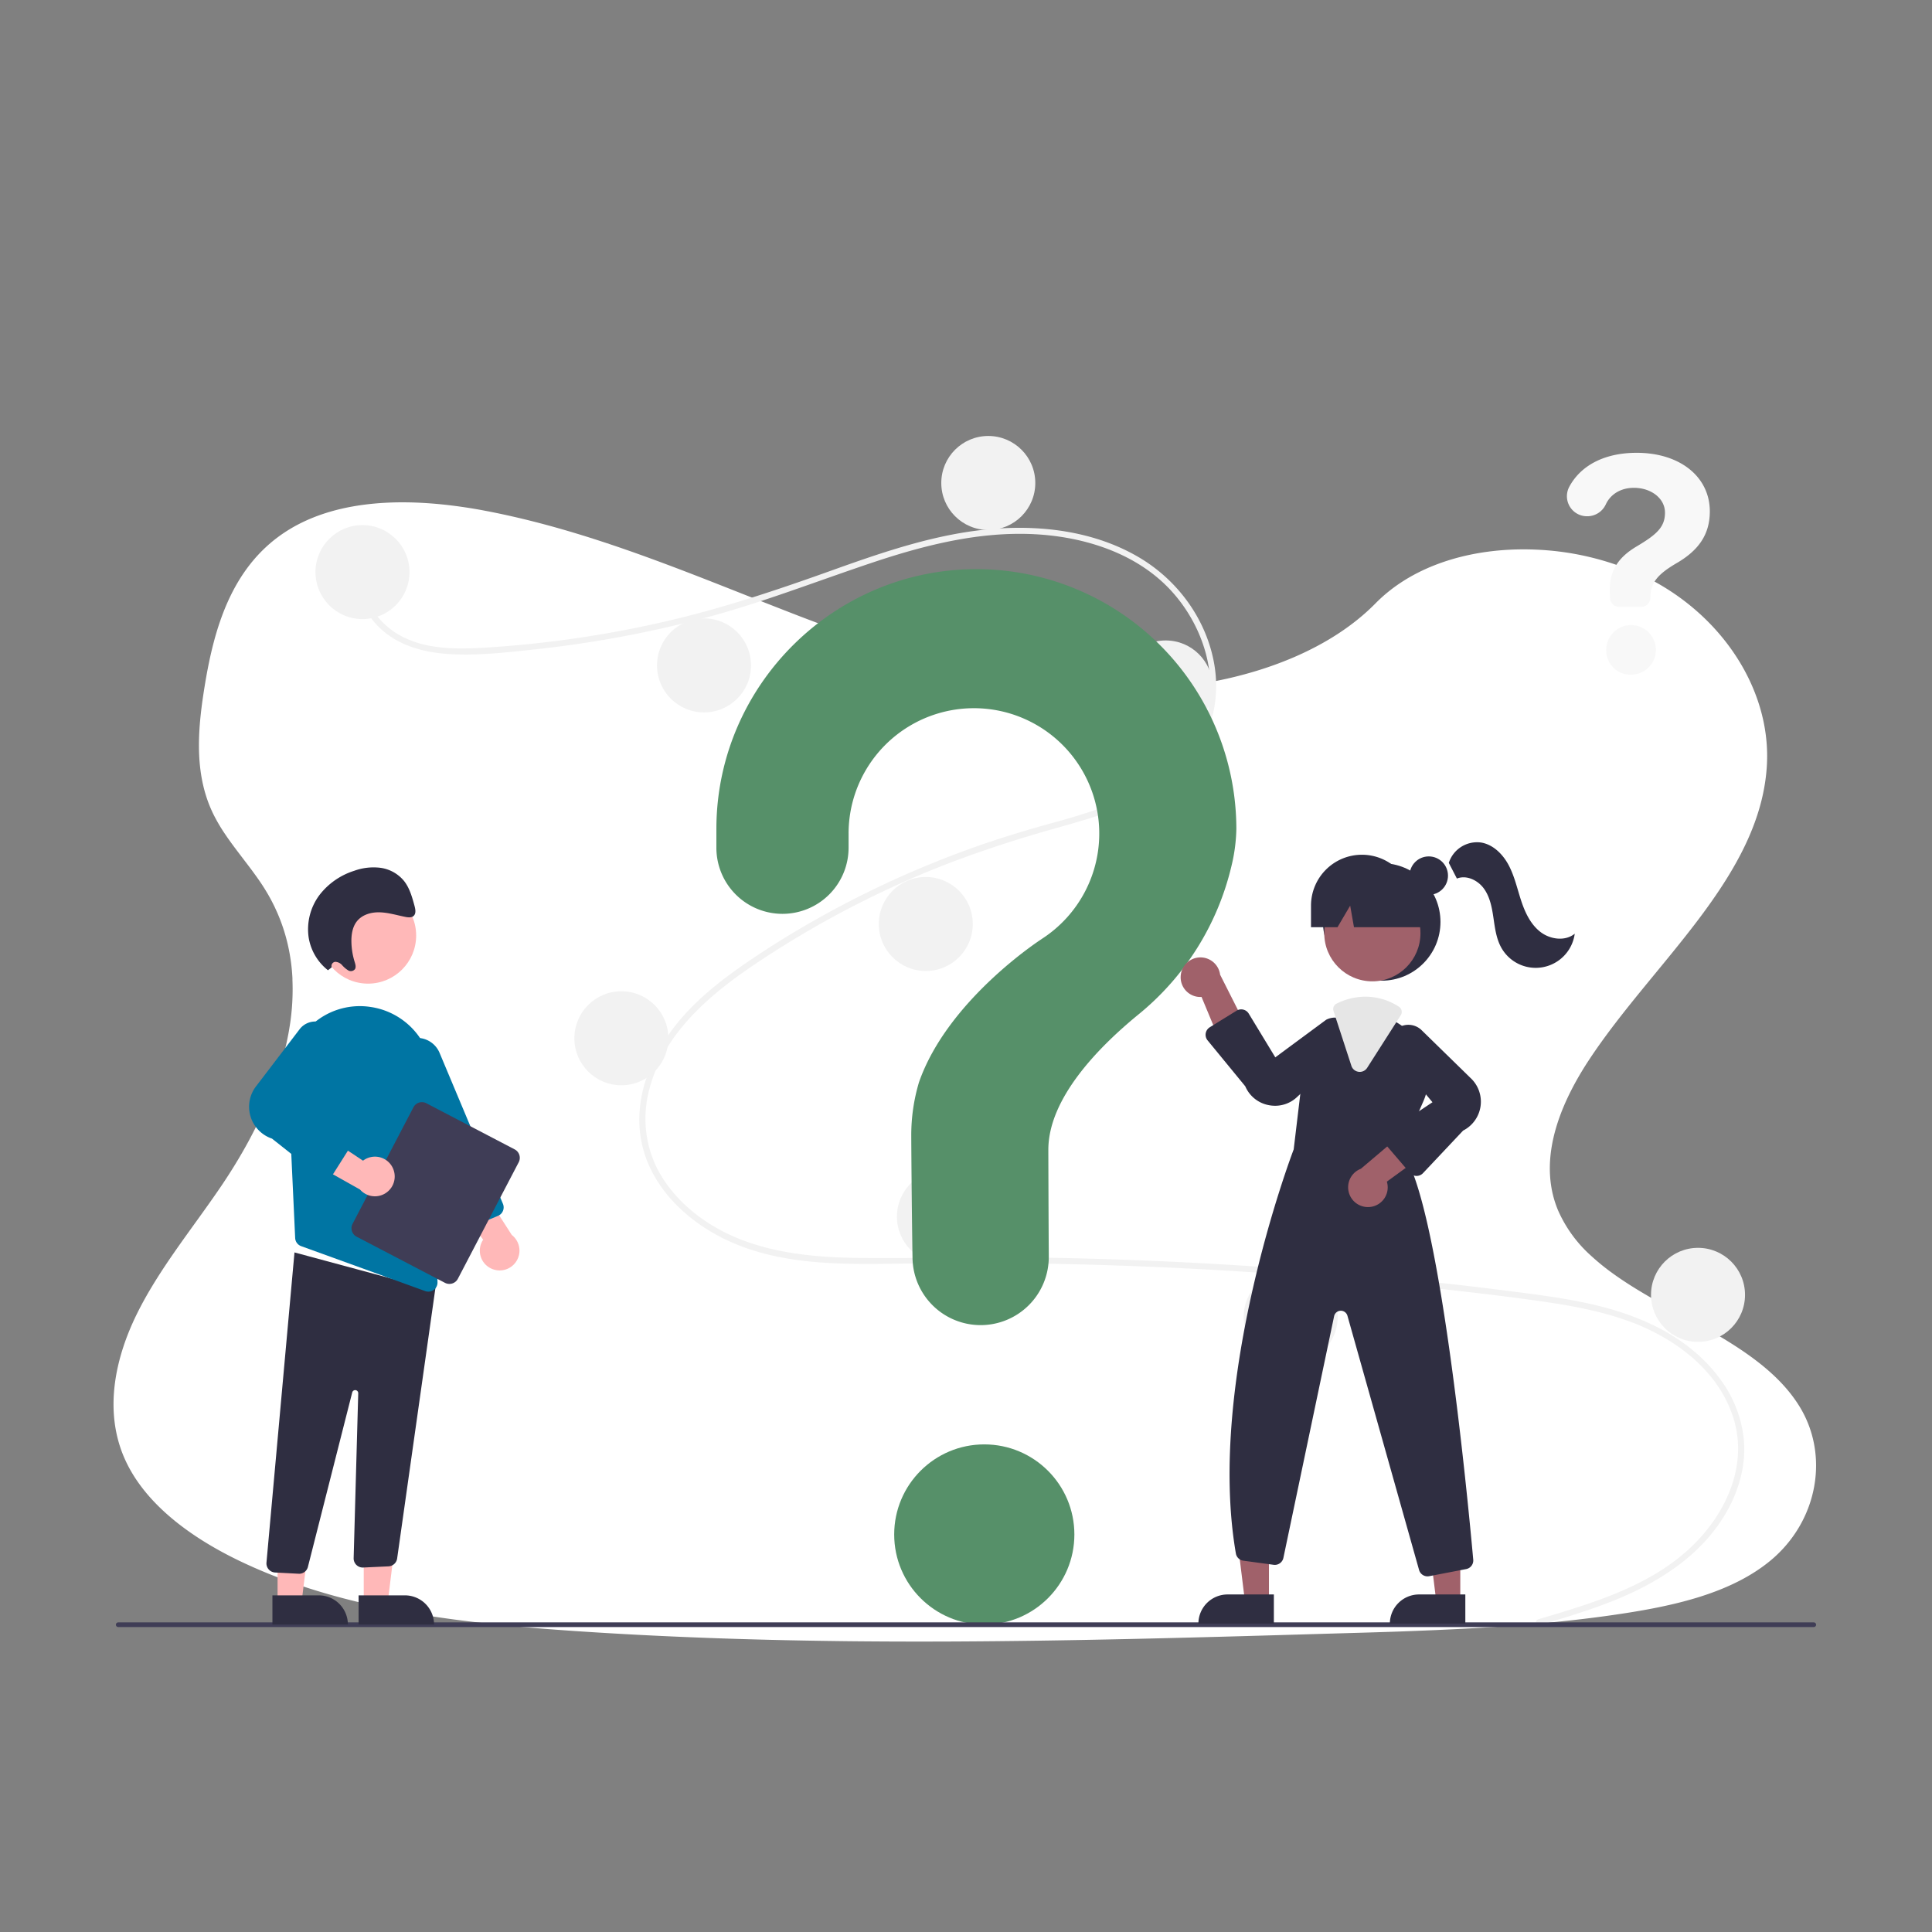 <svg xmlns="http://www.w3.org/2000/svg" xmlns:xlink="http://www.w3.org/1999/xlink" width="800" height="800" viewBox="0 0 800 800">
  <rect x="0" y="0" width="800" height="800" fill="#808080" stroke="none"/>
  <defs>
    <clipPath id="clip-_133">
      <rect width="800" height="800"/>
    </clipPath>
  </defs>
  <g id="_133" data-name="133" clip-path="url(#clip-_133)">
    <g id="Component_1_144" data-name="Component 1 – 144" transform="translate(47.023 208)">
      <path id="Path_168" data-name="Path 168" d="M798.2,560.6c-7.681,6.368-16.954,10.907-26.968,14.266q-2.186.747-4.434,1.4c-3.868,1.152-7.828,2.151-11.822,3.024-1.969.44-3.952.845-5.935,1.222-3.373.649-6.759,1.229-10.125,1.76-12.492,1.962-25.068,3.415-37.707,4.518q-5.845.517-11.7.929l-1.557.112-2.793.189-1.718.112c-2.612.175-5.223.328-7.828.475-10.439.587-20.893,1.013-31.346,1.4-7.681.265-15.285.489-22.924.7l-15.537.454-4.015.119-1.76.049q-6.9.209-13.812.4l-1.3.035-4.05.119-7.681.209-2.29.063-2.095.056c-48.761,1.313-97.557,2.269-146.289,1.857q-5.852-.042-11.7-.126c-36.185-.468-72.328-1.732-108.408-4.19-12.681-.866-25.445-1.913-38.14-3.359q-5.866-.663-11.7-1.445c-31.185-4.19-61.6-11.256-88.849-24.44-20.522-9.951-39.467-24.1-47.413-42.937-8.023-19.007-3.778-40.354,5.384-58.984s22.945-35.326,34.83-52.832c4.085-6.026,7.946-12.3,11.445-18.756.209-.391.426-.789.628-1.18q2.688-5.049,5.07-10.223h0q2.262-4.93,4.19-9.957.58-1.5,1.11-3c.042-.112.084-.223.119-.335s.091-.251.133-.377a129.277,129.277,0,0,0,5.265-19.461l.168-.922c.077-.44.154-.873.223-1.313s.133-.817.2-1.229h0a96.363,96.363,0,0,0,1.082-18.749v-.7a79.561,79.561,0,0,0-1.047-9.587h0c-.042-.272-.084-.538-.14-.8a75.079,75.079,0,0,0-3.68-13.337c-.07-.189-.147-.384-.223-.58a.784.784,0,0,0-.1-.258c-.524-1.334-1.082-2.653-1.7-3.973h0c-.1-.223-.209-.454-.314-.7h0c-.2-.426-.4-.852-.621-1.271h0q-1.473-3.01-3.282-5.942c-1.4-2.325-2.982-4.6-4.609-6.836l-.23-.314-.189-.265c-2.137-2.912-4.371-5.775-6.55-8.666-1.711-2.255-3.387-4.525-4.958-6.836l-.279-.419a69.654,69.654,0,0,1-5.083-8.749c-.293-.621-.58-1.243-.845-1.871-.475-1.1-.915-2.214-1.306-3.331-5.363-15.153-3.736-31.7-1.159-47.483,3.82-23.448,10.928-48.719,32.931-63.355,19.21-12.785,45.207-14.28,69.828-11.172,3.945.489,7.849,1.1,11.7,1.795l2.095.4c31.143,5.97,60.6,16.542,89.687,27.861,6.794,2.646,13.575,5.335,20.348,8.009Q384.373,165,392.32,168.1q9.182,3.575,18.5,6.983,5.824,2.137,11.7,4.19,9.42,3.275,18.965,6.222,6.759,2.095,13.589,3.945c21.647,5.893,43.852,9.978,66.581,10.767a203.394,203.394,0,0,0,51.54-4.776c3.945-.894,7.856-1.92,11.7-3.079a152.22,152.22,0,0,0,15.781-5.719c12.995-5.586,24.677-12.96,33.922-22.345l.077-.077c13.693-13.889,33.769-20.948,54.8-22.128a114.611,114.611,0,0,1,11.7-.063,116.1,116.1,0,0,1,42.372,9.916c33.266,15.083,54.78,47.015,53.16,78.905-2.353,46.422-47.106,82.055-73.808,122.667-1.885,2.863-3.68,5.817-5.349,8.833-.615,1.1-1.2,2.214-1.774,3.331-6.578,12.848-10.53,26.723-8.379,40.053a42.77,42.77,0,0,0,1.7,6.92c.328.985.7,1.969,1.11,2.947A54.81,54.81,0,0,0,724.093,434.6a94.977,94.977,0,0,0,8.54,6.941c24.915,18.113,61,29.537,76.943,54.284C822.913,516.348,817.983,544.174,798.2,560.6Z" transform="translate(-112.078 -122.422)" fill="#fff"/>
    </g>
    <path id="Path_3962" data-name="Path 3962" d="M364.447,190.679c17.946,0,30.292,9.954,30.292,24.263,0,9.475-4.594,16.031-13.447,21.248-8.327,4.833-11.15,8.375-11.15,14.5h0a3.78,3.78,0,0,1-3.78,3.781h-9.174a3.781,3.781,0,0,1-3.778-3.649l-.016-.467c-.814-9.858,2.632-15.984,11.294-21.056,8.088-4.833,11.485-7.9,11.485-13.83s-5.743-10.289-12.873-10.289c-5.42,0-9.709,2.638-11.676,6.945a8.447,8.447,0,0,1-7.72,4.827h0a8.3,8.3,0,0,1-7.415-12.1C341.085,196.156,350.788,190.679,364.447,190.679ZM351.861,272.7a10.273,10.273,0,1,1,10.241,9.858A10.023,10.023,0,0,1,351.861,272.7Z" transform="translate(313.261 -3.182)" fill="#f8f8f8"/>
    <g id="Group_316" data-name="Group 316" transform="translate(48 180.527)">
      <circle id="Ellipse_907" data-name="Ellipse 907" cx="37.304" cy="37.304" r="37.304" transform="translate(322.268 417.564)" fill="#569069"/>
      <path id="Path_3963" data-name="Path 3963" d="M789.912,651.255c21.584-6.415,44.531-13.105,61.649-28.356,15.3-13.628,25.623-34.439,19.286-54.877-6.324-20.4-25.266-34-44.823-40.761-11.092-3.836-22.7-5.965-34.3-7.637-12.61-1.818-25.276-3.307-37.936-4.74q-76.892-8.7-154.362-10.634c-25.484-.635-50.964-.62-76.452-.254-22.763.327-46.736.319-67.852-9.256-16.421-7.446-31.325-20.991-35.9-38.792-5.282-20.548,4.46-41.473,18.435-56.355,7.366-7.844,15.975-14.446,24.857-20.517,9.635-6.586,19.606-12.705,29.792-18.418a416.923,416.923,0,0,1,62.709-28.611c10.69-3.847,21.539-7.166,32.482-10.228a280.026,280.026,0,0,0,27.44-8.7c17.264-6.81,33.684-18.344,38.074-37.255,4.16-17.922-2.854-37.379-15.152-50.693-14.227-15.4-35.679-22.156-56.245-23.249-23.089-1.227-45.646,4.492-67.347,11.75-23.146,7.741-45.793,16.642-69.428,22.913a471.5,471.5,0,0,1-71.456,13.145c-11.811,1.245-23.979,2.65-35.861,1.7-9.958-.8-19.865-3.7-27.2-10.691-6.293-6-10.041-14.239-8.752-22.937.234-1.58,2.659-.908,2.426.662-1.569,10.588,5.7,20.344,14.664,25.341,10.357,5.776,22.959,5.784,34.49,5.123a455.492,455.492,0,0,0,74.239-10.621c23.981-5.421,47.106-13.17,70.2-21.448,21.938-7.862,44.366-15.535,67.8-17.238,20.336-1.478,41.728,1.454,59.444,11.972,15.57,9.244,27.019,24.659,30.668,42.349,3.565,17.286-1.372,34.684-14.594,46.747-13.689,12.489-32.459,17.829-49.952,22.747-22.186,6.237-43.9,13.529-64.911,23a408.682,408.682,0,0,0-61.059,33.973c-18.659,12.619-37.072,28.5-42.974,51.009a46.542,46.542,0,0,0,2.358,31.513c4.09,8.807,10.825,16.215,18.671,21.929,18.721,13.633,42.316,16.433,64.929,16.711,25.4.313,50.8-.536,76.2-.123q77.665,1.262,155.012,9.357,19.381,2.03,38.714,4.488c11.593,1.474,23.224,2.939,34.621,5.557,20.265,4.655,39.985,13.606,52.581,30.611a50.6,50.6,0,0,1,10.02,25.272c.882,9.565-1.484,19.149-5.854,27.659-9.672,18.835-27.79,30.815-47.03,38.685-10.305,4.216-20.995,7.409-31.663,10.58a1.247,1.247,0,0,1-.669-2.4Z" transform="translate(-201.038 -161.234)" fill="#f2f2f2"/>
      <circle id="Ellipse_908" data-name="Ellipse 908" cx="19.463" cy="19.463" r="19.463" transform="translate(82.631 36.899)" fill="#f2f2f2"/>
      <circle id="Ellipse_909" data-name="Ellipse 909" cx="19.463" cy="19.463" r="19.463" transform="translate(224.058 75.537)" fill="#f2f2f2"/>
      <circle id="Ellipse_910" data-name="Ellipse 910" cx="19.463" cy="19.463" r="19.463" transform="translate(341.766)" fill="#f2f2f2"/>
      <circle id="Ellipse_911" data-name="Ellipse 911" cx="19.463" cy="19.463" r="19.463" transform="translate(415.229 84.668)" fill="#f2f2f2"/>
      <circle id="Ellipse_912" data-name="Ellipse 912" cx="19.463" cy="19.463" r="19.463" transform="translate(315.887 182.617)" fill="#f2f2f2"/>
      <circle id="Ellipse_913" data-name="Ellipse 913" cx="19.463" cy="19.463" r="19.463" transform="translate(189.83 229.931)" fill="#f2f2f2"/>
      <circle id="Ellipse_914" data-name="Ellipse 914" cx="19.463" cy="19.463" r="19.463" transform="translate(323.4 303.808)" fill="#f2f2f2"/>
      <circle id="Ellipse_915" data-name="Ellipse 915" cx="19.463" cy="19.463" r="19.463" transform="translate(466.988 345.312)" fill="#f2f2f2"/>
      <circle id="Ellipse_916" data-name="Ellipse 916" cx="19.463" cy="19.463" r="19.463" transform="translate(635.65 336.181)" fill="#f2f2f2"/>
      <path id="Path_3964" data-name="Path 3964" d="M579.215,220.372c-58.3.412-106.038,47.79-106.866,106.087-.008.538-.011,4.323-.011,9.273A27.368,27.368,0,0,0,499.7,363.1h0a27.384,27.384,0,0,0,27.379-27.4c0-3.373,0-5.7,0-5.847a51.9,51.9,0,1,1,79.9,43.694l.01.012s-38.949,25.075-50.824,59.472l.01,0a76.239,76.239,0,0,0-3.141,21.708c0,3.021.178,29.455.521,50.91A28.21,28.21,0,0,0,581.763,533.4h0a28.218,28.218,0,0,0,28.216-28.392c-.119-19.649-.184-42.528-.184-44.189,0-21.121,20.376-42.166,37.113-55.889A112.565,112.565,0,0,0,685.621,343.3a70.361,70.361,0,0,0,2.027-15.273A107.655,107.655,0,0,0,579.215,220.372Z" transform="translate(-223.7 -165.224)" fill="#569069"/>
      <path id="Path_3965" data-name="Path 3965" d="M880.672,747.181H178.655a.966.966,0,1,1,0-1.931H880.67a.966.966,0,1,1,0,1.931Z" transform="translate(-177.662 -253.985)" fill="#3f3d56"/>
      <circle id="Ellipse_917" data-name="Ellipse 917" cx="24.329" cy="24.329" r="24.329" transform="translate(499.81 176.894)" fill="#2f2e41"/>
      <path id="Path_3966" data-name="Path 3966" d="M569.592,573.19H559.65l-4.73-38.349h14.674Z" transform="translate(-92.145 -90.644)" fill="#a0616a"/>
      <path id="Path_3967" data-name="Path 3967" d="M549.182,578.626h19.174V590.7H537.109a12.073,12.073,0,0,1,12.073-12.073Z" transform="translate(-88.875 -98.921)" fill="#2f2e41"/>
      <path id="Path_3968" data-name="Path 3968" d="M664.592,573.19H654.65l-4.73-38.349h14.674Z" transform="translate(-107.92 -90.644)" fill="#a0616a"/>
      <path id="Path_3969" data-name="Path 3969" d="M644.182,578.626h19.174V590.7H632.109A12.073,12.073,0,0,1,644.182,578.626Z" transform="translate(-104.594 -98.921)" fill="#2f2e41"/>
      <circle id="Ellipse_918" data-name="Ellipse 918" cx="19.918" cy="19.918" r="19.918" transform="translate(500.347 185.987)" fill="#a0616a"/>
      <path id="Path_3970" data-name="Path 3970" d="M799.591,491.525l8.912-20.477a25.45,25.45,0,0,0-5.636-28.87,25.847,25.847,0,0,0-2.49-2.165,25.087,25.087,0,0,0-15.4-5.328A26.1,26.1,0,0,0,774.11,437.1c-.292.13-.576.268-.868.405-.56.268-1.111.56-1.646.86a25.69,25.69,0,0,0-12.732,19.366l-3.933,32.958c-.989,2.587-36.282,96.01-23.939,167.334a3.622,3.622,0,0,0,3.1,2.976l12.513,1.7a3.647,3.647,0,0,0,4.063-2.863l21-100.081a2.841,2.841,0,0,1,5.514-.187L806.841,664.82a3.626,3.626,0,0,0,3.5,2.66,4.164,4.164,0,0,0,.706-.065l15.286-2.944a3.626,3.626,0,0,0,2.944-3.9C827.025,635.52,815.088,510.04,799.591,491.525Z" transform="translate(-267.24 -195.277)" fill="#2f2e41"/>
      <path id="Path_3971" data-name="Path 3971" d="M706.089,419.717a8.155,8.155,0,0,0,8.591,9.085l11.134,26.756,8.422-12.484L722.372,419.58a8.2,8.2,0,0,0-16.283.137Z" transform="translate(-265.149 -196.509)" fill="#a0616a"/>
      <path id="Path_3972" data-name="Path 3972" d="M798.039,530.347a8.155,8.155,0,0,0,6.834-10.472L828.3,502.813l-14.1-5.281-20.083,17.011a8.2,8.2,0,0,0,3.927,15.8Z" transform="translate(-278.605 -211.109)" fill="#a0616a"/>
      <path id="Path_3973" data-name="Path 3973" d="M746.391,478.306a13.831,13.831,0,0,1-2.675-.264,13.223,13.223,0,0,1-9.689-7.8l-15.6-19.02a3.65,3.65,0,0,1,.9-5.418l11.1-6.869a3.649,3.649,0,0,1,5.04,1.209l10.994,18.112L767.515,442.7a7.884,7.884,0,0,1,9.172,12.62l-21.014,19.168a13.18,13.18,0,0,1-9.282,3.819Z" transform="translate(-266.389 -200.958)" fill="#2f2e41"/>
      <path id="Path_3974" data-name="Path 3974" d="M820.1,508.3h-.086a3.656,3.656,0,0,1-2.685-1.274l-9.867-11.51a3.649,3.649,0,0,1,.746-5.411l18.475-12.317-16.737-20.122a7.883,7.883,0,0,1,12.073-9.88l20.342,19.879a13.4,13.4,0,0,1-2.981,21.848l-16.626,17.642A3.656,3.656,0,0,1,820.1,508.3Z" transform="translate(-281.525 -201.901)" fill="#2f2e41"/>
      <path id="Path_3975" data-name="Path 3975" d="M792.739,463.325a3.749,3.749,0,0,1-.473-.03,3.618,3.618,0,0,1-3.01-2.489l-7.414-22.731a2.5,2.5,0,0,1,1.293-3.021l.241-.114c.218-.1.434-.206.655-.3a26.417,26.417,0,0,1,11.032-2.452,25.405,25.405,0,0,1,13.917,4.182,2.538,2.538,0,0,1,.731,3.483L795.8,461.638A3.613,3.613,0,0,1,792.739,463.325Z" transform="translate(-277.677 -200.009)" fill="#e6e6e6"/>
      <circle id="Ellipse_919" data-name="Ellipse 919" cx="7.961" cy="7.961" r="7.961" transform="translate(535.66 174.093)" fill="#2f2e41"/>
      <path id="Path_3976" data-name="Path 3976" d="M791.2,361.365h0a21.085,21.085,0,0,0-21.085,21.085v8.921h10.972l5.247-8.921,1.574,8.921h33.3l-8.921-8.921A21.085,21.085,0,0,0,791.2,361.365Z" transform="translate(-275.257 -187.961)" fill="#2f2e41"/>
      <path id="Path_3977" data-name="Path 3977" d="M834.809,363.439a12.286,12.286,0,0,1,13.365-8.43c5.073.848,9.085,4.926,11.475,9.481s3.494,9.652,5.1,14.539,3.885,9.8,7.942,12.962,10.281,4.021,14.265.767a16.315,16.315,0,0,1-30.393,5.824c-2.1-3.74-2.645-8.123-3.268-12.368s-1.433-8.637-3.943-12.116-7.208-5.752-11.194-4.167Z" transform="translate(-282.888 -186.665)" fill="#2f2e41"/>
      <path id="Path_3981" data-name="Path 3981" d="M126.54,573.646h9.942l4.73-38.349H126.538Z" transform="translate(-23.92 -90.73)" fill="#ffb8b8"/>
      <path id="Path_3982" data-name="Path 3982" d="M0,0H31.247V12.073H12.073A12.073,12.073,0,0,1,0,0Z" transform="translate(131.734 492.147) rotate(179.997)" fill="#2f2e41"/>
      <path id="Path_3983" data-name="Path 3983" d="M82.54,573.646h9.942l4.73-38.349H82.538Z" transform="translate(-15.603 -90.73)" fill="#ffb8b8"/>
      <path id="Path_3984" data-name="Path 3984" d="M0,0H31.247V12.073H12.073A12.073,12.073,0,0,1,0,0Z" transform="translate(96.052 492.147) rotate(179.997)" fill="#2f2e41"/>
      <path id="Path_3985" data-name="Path 3985" d="M267.816,689.4l-9.711-.511a3.79,3.79,0,0,1-3.583-4.028l11.607-128.51,53.451,14.423,5.15-1.4-16.1,113.766a3.809,3.809,0,0,1-3.534,3.2l-10.469.488a3.79,3.79,0,0,1-4-3.889l1.9-68.28a1.264,1.264,0,0,0-2.5-.292l-18.293,72.023a3.767,3.767,0,0,1-3.705,3.021C267.953,689.4,267.885,689.4,267.816,689.4Z" transform="translate(-192.19 -218.276)" fill="#2f2e41"/>
      <circle id="Ellipse_920" data-name="Ellipse 920" cx="19.918" cy="19.918" r="19.918" transform="translate(84.487 186.941)" fill="#ffb8b8"/>
      <path id="Path_3986" data-name="Path 3986" d="M265.5,466.931l2.19,47.253.792,17.191a3.765,3.765,0,0,0,2.493,3.386l51.363,18.606a3.628,3.628,0,0,0,1.3.227,3.766,3.766,0,0,0,3.782-3.883l-2.106-84.962a29.949,29.949,0,0,0-24.932-28.933c-.5-.076-1-.152-1.508-.219a29.4,29.4,0,0,0-23.652,7.656,30.2,30.2,0,0,0-9.72,23.677Z" transform="translate(-194.261 -199.281)" fill="#0075a3"/>
      <path id="Path_3987" data-name="Path 3987" d="M360.78,560.751a8.161,8.161,0,0,1-4.354-12.348l-17.418-23.161,15.031-.93,14.236,22.137a8.2,8.2,0,0,1-7.495,14.3Z" transform="translate(-204.353 -215.604)" fill="#ffb8b8"/>
      <path id="Path_3988" data-name="Path 3988" d="M343.972,530.532a3.766,3.766,0,0,1-2.061-2.042L315.67,465.969a10.107,10.107,0,0,1,18.64-7.823l26.241,62.521a3.794,3.794,0,0,1-2.028,4.962l-11.65,4.889a3.764,3.764,0,0,1-2.9.014Z" transform="translate(-200.293 -202.708)" fill="#0075a3"/>
      <path id="Path_3989" data-name="Path 3989" d="M298.4,534.387l25.2-48.26a3.956,3.956,0,0,1,5.332-1.673l36.584,19.106a3.956,3.956,0,0,1,1.673,5.332l-25.2,48.259a3.956,3.956,0,0,1-5.332,1.673l-36.584-19.106a3.956,3.956,0,0,1-1.673-5.332Z" transform="translate(-200.402 -208.156)" fill="#3f3d56"/>
      <path id="Path_3990" data-name="Path 3990" d="M310.779,514.366a8.161,8.161,0,0,0-12.584-3.617l-24.149-16.02L274,509.788l22.938,12.9a8.2,8.2,0,0,0,13.835-8.326Z" transform="translate(-195.875 -210.662)" fill="#ffb8b8"/>
      <path id="Path_3991" data-name="Path 3991" d="M274.889,508.171l-19.736-15.634a13.919,13.919,0,0,1-6.345-22.006l17.92-23.485a8.187,8.187,0,0,1,13.891,8.34L266.441,478.58l20.837,9.883a3.79,3.79,0,0,1,1.58,5.449l-8.411,13.311a3.8,3.8,0,0,1-2.568,1.712l-.063.01A3.808,3.808,0,0,1,274.889,508.171Z" transform="translate(-190.517 -201.584)" fill="#0075a3"/>
      <path id="Path_3992" data-name="Path 3992" d="M285.562,408.925a1.731,1.731,0,0,1,1.505-2.286,4,4,0,0,1,2.819,1.391,11.22,11.22,0,0,0,2.491,2.139,2.143,2.143,0,0,0,2.82-.51c.516-.87.162-2.034-.15-3.044a29.929,29.929,0,0,1-1.322-7.923c-.09-3,.333-6.133,1.995-8.473,2.144-3.021,5.978-4.167,9.606-4.084s7.2,1.2,10.792,1.911c1.241.244,2.7.369,3.529-.592.882-1.022.558-2.677.183-4.058-.974-3.582-2.007-7.286-4.27-10.179a15.326,15.326,0,0,0-9.781-5.507,23.469,23.469,0,0,0-10.917,1.239,29.273,29.273,0,0,0-14.34,9.99A23.709,23.709,0,0,0,276,396.456a21.626,21.626,0,0,0,8.017,13.669Z" transform="translate(-196.208 -188.893)" fill="#2f2e41"/>
    </g>
  </g>
</svg>
